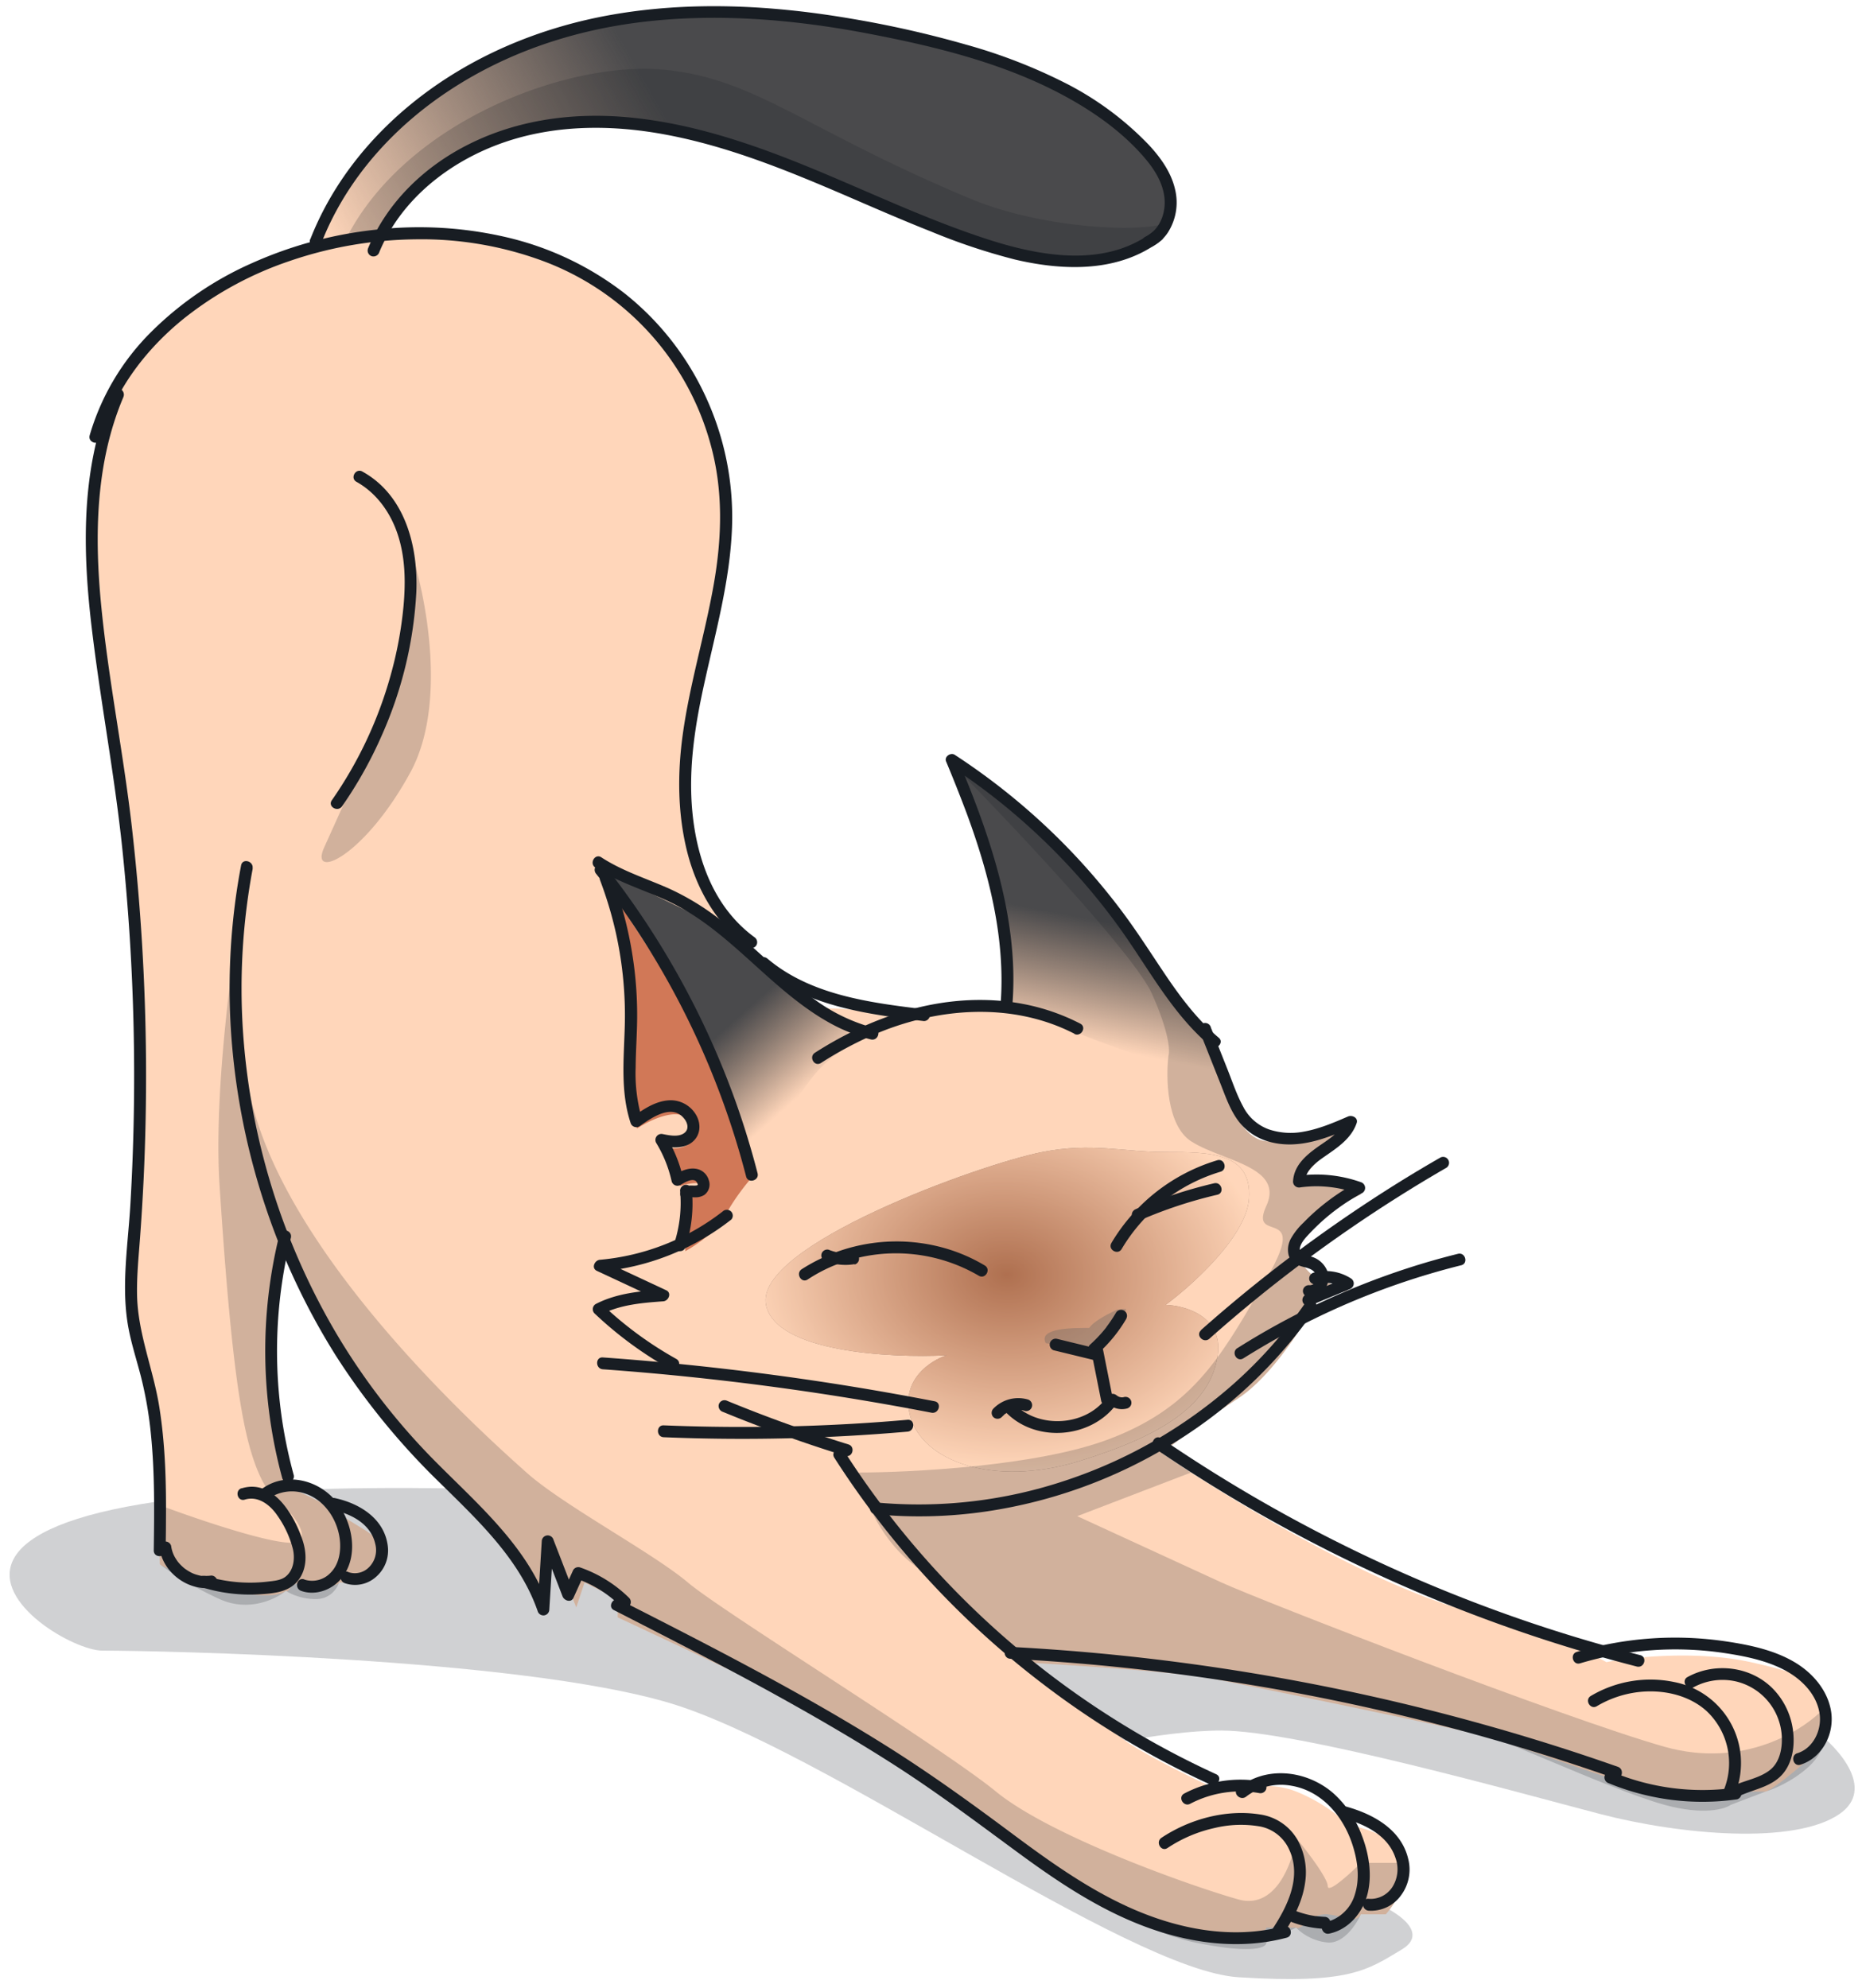 <svg xmlns="http://www.w3.org/2000/svg" width="178" height="190" fill="none"><path fill="#181D23" d="M141.98 162.766c-8.769-1.329-37.31-6.089-50.485-8.303 11.404-3.1 19.463-9.831-39.524-11.957-73.733-2.657-47.495 15.278-42.18 15.278 5.313 0 39.523.664 54.137 4.982 14.614 4.318 43.842 25.574 54.47 26.239 10.629.664 12.289-.665 15.611-2.657 3.321-1.993-1.993-4.982-8.304-6.311-5.048-1.063-20.039-8.193-26.903-11.625 3.543-.996 12.09-2.989 17.936-2.989 7.307 0 28.563 5.979 36.202 7.971 7.639 1.993 18.6 2.99 22.917 0 3.454-2.391-.11-6.31-2.325-7.971-6.864-.332-22.784-1.328-31.552-2.657Z" opacity=".2"/><path fill="#FFD6BA" d="M91.558 96.405c-2.03 0-3.7.634-4.281.951-1.718-.317-5.662-.951-7.691-.951-2.03 0-5.55-2.696-7.057-4.044-1.004-1.242-3.536-4.868-5.63-9.436-2.616-5.708-.792-8.008-.792-13.637 0-5.63 4.678-14.114 2.933-25.293-1.744-11.18-11.02-16.571-16.175-19.426-4.123-2.284-12.5-2.273-16.175-1.982.37-1.084 1.396-3.52 2.538-4.599 1.427-1.348 4.043-3.092 10.862-5.867 6.82-2.775 18.95 1.585 24.897 3.806 5.947 2.22 23.232 9.038 28.544 9.197 5.312.159 7.691-2.854 8.484-5.075.793-2.22-2.458-6.818-7.295-9.99C99.884 6.888 85.929.465 62.063 1.337 42.97 2.035 33.07 16.43 30.506 23.538c-1.11.265-4.615 1.412-9.753 3.886-6.422 3.092-10.149 10.307-11.02 12.923-.873 2.617-1.428 9.198-1.11 13.4.316 4.203 2.06 15.937 3.012 22.122.952 6.184 1.586 21.25 1.665 25.055.08 3.806-.951 23.152-.951 24.659 0 1.506 2.22 9.197 2.458 12.052.19 2.283.396 8.88.476 11.893.74.582 1.845.476 4.636 1.744 2.79 1.269 6.464 1.586 7.415.793.37.265.256-.793 1.651-.793 1.396 0 3.265.529 3.424 0h1.586c.634 0 2.061-.348 2.696-1.744.634-1.395-1.005-2.801-1.904-3.33-.95-.581-3.044-1.871-3.805-2.379-.761-.507-2.749-1.374-3.648-1.744 0-2.114-.253-7.263-1.268-10.942-1.015-3.679.423-9.039 1.268-11.259 2.115 3.965 6.787 12.496 8.564 14.906 2.22 3.013 8.563 8.881 10.941 11.418 1.903 2.03 4.282 5.814 5.233 7.453l.952-5.233 2.061 5.233.793-2.379 3.172 1.586v1.745a4585.617 4585.617 0 0 1 15.858 7.453c3.33 1.585 16.65 10.466 19.029 12.369 2.379 1.903 12.5 8.404 19.477 9.832 5.582 1.141 7.693.475 7.64 0h2.854c.37.422 1.436-1.396 2.958-1.269 1.522.127 2.804.951 3.227 0h2.378c.687-.74 2.03-2.759 1.903-4.916-.127-2.157-3.753-3.33-5.55-3.647-.581-.635-2.379-2.157-4.916-3.172-2.537-1.015-5.814-.423-7.136 0-2.326-1.057-7.485-3.552-9.515-5.074-2.029-1.523-7.4-5.498-9.831-7.295 4.863.264 15.382.952 18.553 1.586 3.965.793 24.263 4.916 26.8 5.709 2.537.793 10.709 3.806 15.307 5.074 3.679 1.015 6.975.423 7.557 0h3.142c.741-.211 3.223-2.275 4.746-3.671 1.903-1.744 1.122-2.513.963-4.416-.158-1.903-.634-2.855-7.136-4.282-5.201-1.142-11.364-.476-13.796 0-.846-.528-4.916-2.315-14.43-5.233-9.515-2.918-22.677-11.047-28.069-14.748 1.057-.845 3.996-3.076 7.295-5.233 3.298-2.156 6.449-7.241 7.612-9.514l2.854-.793-2.854-1.11c-.688-.423-2.062-1.649-2.062-3.172 0-1.522 4.123-3.911 6.185-4.916-.423-.264-1.428-.793-2.062-.793h-4.123c.37-.475 1.3-1.617 2.062-2.378.761-.761 2.22-2.432 2.854-3.172-1.322.529-4.726 1.523-7.77 1.269-3.045-.254-4.652-6.449-5.075-9.515l-1.744-1.427c-.37-.264-2.125-2.379-6.185-8.722-4.059-6.343-12.686-13.215-16.492-15.858.74 1.956 2.506 7.041 3.648 11.735 1.141 4.694 1.11 9.356.951 11.1h-4.599Z"/><path fill="url(#a)" d="M62.064 1.337C42.97 2.035 33.07 16.43 30.507 23.538l6.184-.951c.37-1.084 1.396-3.52 2.538-4.599 1.427-1.348 4.043-3.092 10.862-5.867 6.82-2.775 18.95 1.585 24.897 3.806 5.947 2.22 23.231 9.038 28.544 9.197 5.312.159 7.691-2.854 8.484-5.075.793-2.22-2.458-6.818-7.295-9.99C99.885 6.888 85.93.465 62.064 1.337Z"/><path fill="url(#b)" d="M66.11 87.287c2.346 1.141 5.259 3.858 6.421 5.074 3.299 3.489 8.194 6.264 10.229 7.215-.555 0-2.141.445-4.044 2.221-1.903 1.775-5.444 7.823-6.977 10.624-1.613-4.387-5.265-14.082-6.978-17.76-1.712-3.68-5.788-9.357-7.611-11.735 2.008.978 6.612 3.219 8.96 4.36Z"/><path fill="#D17857" d="M57.807 84.24a4.508 4.508 0 0 0-.502-.759l.502.758c.837 1.524 2.018 4.872 2.432 10.462.635 8.563-.198 9.078 0 10.783.159 1.364.516 2.154.674 2.379 1.4-.912 4.393-2.276 5.154-.436.761 1.839-.687 2.325-1.507 2.339h-.99l1.426 3.607c.78-.251 2.324-.563 2.26.199-.063.761-1.19.951-1.744.951v5.074c.938-.502 3.02-1.895 3.845-3.449.825-1.554 2.035-3.052 2.537-3.607-1.176-3.872-3.988-12.385-5.827-15.462-1.708-2.855-5.94-9.326-8.26-12.84Z"/><g opacity=".7"><path fill="#664F46" d="M111.424 110.123c-4.152 0-7.008-.93-11.79 0-5.98 1.163-27.568 8.968-26.405 14.614.93 4.517 11.901 5.093 17.27 4.816-1.55.498-4.417 2.358-3.487 5.812 1.163 4.318 7.971 6.809 16.109 4.318 8.137-2.491 12.621-5.48 13.285-10.13.531-3.72-3.1-4.761-4.982-4.816 2.547-1.882 7.706-6.543 7.971-10.13.333-4.484-3.819-4.484-7.971-4.484Z"/><path fill="url(#c)" d="M111.424 110.123c-4.152 0-7.008-.93-11.79 0-5.98 1.163-27.568 8.968-26.405 14.614.93 4.517 11.901 5.093 17.27 4.816-1.55.498-4.417 2.358-3.487 5.812 1.163 4.318 7.971 6.809 16.109 4.318 8.137-2.491 12.621-5.48 13.285-10.13.531-3.72-3.1-4.761-4.982-4.816 2.547-1.882 7.706-6.543 7.971-10.13.333-4.484-3.819-4.484-7.971-4.484Z"/></g><path fill="#555A60" d="m104.119 129.094 3.529-3.612c-.47-.097.753-.525-.872-.291-.62.323-2.069.95-2.657 1.744h-.002c-1.619 0-4.896 0-4.15 1.453l4.152.706Z" opacity=".3"/><path fill="url(#d)" d="M95.208 85.304c1.142 4.694 1.11 9.356.952 11.1.898.186 3.472.888 6.581 2.22 3.108 1.333 10.725 3.875 14.146 4.98a25.94 25.94 0 0 1-.905-4.028l-1.745-1.427c-.37-.264-2.125-2.379-6.184-8.722-4.06-6.343-12.686-13.215-16.492-15.858.74 1.956 2.505 7.041 3.647 11.735Z"/><g fill="#181D23" opacity=".2"><path fill-rule="evenodd" d="M97.427 158.884c-1.955-2.008-6.723-6.692-10.149-9.356-3.425-2.664-4.916-6.957-5.233-8.77 5.128 0 17.063-.625 23.787-3.123 7.965-2.96 10.66-7.574 14.565-14.257l.658-1.125c2.507-4.27 1.481-4.63.55-4.956-.66-.231-1.273-.446-.55-2.022 1.233-2.686-1.415-3.714-4.103-4.757-1.116-.433-2.239-.869-3.094-1.427-2.333-1.523-2.411-6.079-2.159-8.167.159-.449.064-2.268-1.585-5.947-1.65-3.679-13.057-15.805-18.554-21.407 3.806 2.642 12.432 9.514 16.492 15.857 4.06 6.343 5.815 8.458 6.185 8.722l1.744 1.427c.423 3.066 2.03 9.261 5.074 9.515 3.045.254 6.449-.74 7.771-1.269-.635.74-2.094 2.411-2.855 3.172-.761.761-1.691 1.903-2.061 2.378h4.123c.634 0 1.638.529 2.061.793-2.061 1.005-6.184 3.394-6.184 4.916 0 1.523 1.374 2.749 2.061 3.172l2.855 1.11-2.855.793c-1.163 2.273-4.313 7.358-7.611 9.514-3.299 2.157-6.238 4.388-7.295 5.233.78.536 1.722 1.164 2.793 1.855l-10.88 4.171c3.33 1.533 10.751 4.948 13.796 6.343 3.806 1.745 32.825 13.004 42.34 15.7 7.612 2.156 13.426-1.639 15.382-3.806.159 1.903.317 3.964-1.586 5.709-1.522 1.395-3.383 2.167-4.123 2.378l-3.33 1.269c-.581.423-2.664 1.015-6.343 0-2.802-.773-7.312-2.665-10.982-4.204-2.353-.987-4.36-1.83-5.351-2.139-2.538-.793-22.836-4.916-26.8-5.709-3.172-.634-13.691-1.322-18.554-1.586Z" clip-rule="evenodd"/><path d="M134.376 178.072c.127 2.157-1.216 4.176-1.903 4.916h-2.379c-.423.951-1.649 2.823-3.171 2.696-1.523-.127-2.643-1.005-3.013-1.427l-2.855 1.427c.053.475-1.236 1.142-6.818 0-6.978-1.427-17.92-9.356-20.298-11.259-2.379-1.903-15.7-10.784-19.03-12.369a4586.497 4586.497 0 0 0-15.857-7.453v-1.745l-3.172-1.586-.793 2.379-2.061-5.233-.952 5.233c-.951-1.639-3.33-5.423-5.233-7.453-.771-.823-1.96-1.996-3.289-3.308-2.77-2.734-6.152-6.074-7.653-8.11-1.776-2.41-6.448-10.941-8.563-14.906-.846 2.22-2.283 7.58-1.268 11.259 1.014 3.679 1.268 8.828 1.268 10.942.899.37 2.886 1.237 3.647 1.744.762.508 2.855 1.798 3.806 2.379.899.529 2.538 1.935 1.903 3.33-.634 1.396-2.061 1.744-2.696 1.744h-1.585c-.159.529-.825 1.586-2.22 1.586-1.396 0-2.485-.528-2.855-.793-.951.793-3.552 2.062-6.343.793-2.79-1.268-4.969-2.748-5.709-3.33-.037-1.396-.1-3.56-.177-5.709 4.076 1.533 12.483 4.377 13.498 3.489 1.015-.888-1.269-3.315-2.538-4.418-.422-.272-1.49-1.703-2.378-5.255-1.11-4.44-1.903-12.052-2.696-24.263-.449-6.913.505-16.246 1.514-23.266-.065 3.275.216 7.7 1.182 13.435 2.696 16.016 23.152 34.094 26.64 37.217 3.49 3.123 12.053 7.66 15.432 10.514 3.379 2.855 24.213 15.7 29.446 19.981 5.234 4.282 18.651 9.039 23.153 10.308 3.601 1.015 5.2-3.489 5.55-5.868 1.004 1.216 3.013 3.838 3.013 4.599 0 .761 2.114-1.163 3.171-2.22h4.282ZM39.23 52.479c1.48 4.403 3.552 14.837 0 21.352-4.44 8.143-9.674 10.363-8.247 7.191 1.428-3.171 5.392-11.893 6.82-15.382 1.426-3.488 1.426-9.99 1.426-13.161ZM111.384 21.373c-1.17 1.927-3.548 3.88-7.851 3.751-4.66-.14-18.533-5.403-25.884-8.192-1.029-.39-1.93-.733-2.66-1.005-5.947-2.22-18.078-6.581-24.897-3.806-6.819 2.775-9.435 4.52-10.863 5.867-1.141 1.078-2.167 3.515-2.537 4.599h-3.489c5.868-11.18 21.25-16.73 30.13-15.937 8.88.793 13.617 5.753 29.496 12.369 6.471 2.696 15.6 3.264 18.555 2.354Z"/></g><path fill="#181D23" d="M102.722 98.821c-5.987-3.084-13.154-2.52-19.204.092a35.035 35.035 0 0 0-5.041 2.7c-.63.394-1.185-.586-.574-.98 5.86-3.762 12.887-5.968 19.85-4.676a20.1 20.1 0 0 1 5.514 1.89c.649.335.076 1.315-.573.98l.028-.006Z"/><path fill="#181D23" d="M83.24 99.357c-3.8-.945-6.906-3.387-9.767-5.93-2.927-2.593-5.756-5.416-9.313-7.146-2.398-1.169-5.007-1.89-7.247-3.349-.608-.397-.041-1.38.573-.98 1.976 1.292 4.235 2 6.378 2.943a24.38 24.38 0 0 1 5.145 3.15c3.062 2.386 5.709 5.275 8.888 7.512a16.936 16.936 0 0 0 5.671 2.71c.71.176.407 1.26-.315 1.093l-.012-.003Z"/><path fill="#181D23" d="M57.807 82.718a79.972 79.972 0 0 1 12.487 22.503 79.303 79.303 0 0 1 2.127 6.931c.182.709-.91 1.012-1.094.315a78.574 78.574 0 0 0-10.19-23.155 76.491 76.491 0 0 0-4.133-5.766.592.592 0 0 1 0-.803.573.573 0 0 1 .803 0v-.025Z"/><path fill="#181D23" d="M58.494 83.858a37.707 37.707 0 0 1 2.178 9.002c.173 1.514.252 3.036.236 4.56-.016 1.527-.13 3.056-.142 4.587a15.517 15.517 0 0 0 .63 5.041l-.832-.34c1-.715 2.074-1.424 3.33-1.525a2.812 2.812 0 0 1 2.641 1.377c.517.872.445 1.981-.381 2.631-.825.649-2.07.529-3.082.315l.63-.832a13.147 13.147 0 0 1 1.604 3.96l-.835-.337c.63-.365 1.352-.706 2.108-.567a1.516 1.516 0 0 1 1.179 1.084 1.24 1.24 0 0 1-.42 1.405 1.569 1.569 0 0 1-.815.233h-.372a.452.452 0 0 0-.104 0c-.11.032.047-.044.028 0-.315.656-1.301.079-.977-.573a1.084 1.084 0 0 1 .964-.555c.127 0 .583.035.63-.053.048-.088-.125-.363-.223-.41-.428-.214-1.071.208-1.424.41a.578.578 0 0 1-.5.033.584.584 0 0 1-.335-.373 12.057 12.057 0 0 0-1.487-3.693.574.574 0 0 1 .63-.832c.63.126 1.515.315 2.067-.104.479-.369.315-.983-.029-1.389-1.178-1.453-3.15-.038-4.275.759a.575.575 0 0 1-.835-.337c-.964-2.927-.652-6.028-.561-9.05.103-3.069-.183-6.139-.85-9.136a36.98 36.98 0 0 0-1.504-5.004c-.258-.684.838-.98 1.094-.315l.034.028Z"/><path fill="#181D23" d="M66.148 113.851a13.294 13.294 0 0 1-.611 5.356c-.227.693-1.324.397-1.094-.315.536-1.632.73-3.357.57-5.067a.57.57 0 0 1 .567-.567.578.578 0 0 1 .568.567v.026Z"/><path fill="#181D23" d="M69.872 116.604a23.683 23.683 0 0 1-12.54 4.953l.286-1.055 6.072 2.836c.551.258.22 1.02-.287 1.055-2.007.145-4.096.315-5.898 1.241l.117-.891a35.174 35.174 0 0 0 7.03 5.158c.63.356.065 1.336-.574.979a36.373 36.373 0 0 1-7.247-5.334.573.573 0 0 1 .113-.891c2.004-1.04 4.257-1.236 6.472-1.396l-.287 1.058-6.071-2.835c-.558-.262-.218-1.015.286-1.059a22.347 22.347 0 0 0 11.74-4.619.584.584 0 0 1 .8 0 .566.566 0 0 1 0 .8h-.012ZM115.706 99.987c-3.708-3.122-5.955-7.52-8.756-11.393a61.633 61.633 0 0 0-16.249-15.47l.836-.63c2.454 5.85 4.66 11.919 5.214 18.274a32.05 32.05 0 0 1 .028 5.331c-.06.722-1.194.728-1.134 0 .504-6.302-1.071-12.499-3.239-18.366a149.537 149.537 0 0 0-1.963-4.947c-.195-.463.445-.894.832-.63a63.12 63.12 0 0 1 11.188 9.295 63.637 63.637 0 0 1 4.673 5.508c1.468 1.94 2.773 3.992 4.128 6.011 1.518 2.263 3.15 4.462 5.242 6.226.561.473-.245 1.261-.8.804v-.013Z"/><path fill="#181D23" d="m115.753 98.22 1.576 3.963c.482 1.213.898 2.486 1.528 3.63a4.45 4.45 0 0 0 2.436 2.142 6.582 6.582 0 0 0 3.292.227c1.49-.258 2.893-.854 4.269-1.452.41-.177 1.012.123.835.63-.463 1.355-1.632 2.205-2.757 2.981-.898.63-2.123 1.389-2.183 2.612l-.718-.549a12.708 12.708 0 0 1 6.062.599.58.58 0 0 1 .402.475.57.57 0 0 1-.267.562 19.925 19.925 0 0 0-3.545 2.432 21.3 21.3 0 0 0-1.553 1.497c-.369.397-.863.913-.882 1.493-.019.58.822.558 1.207.69a2.352 2.352 0 0 1 1.383 1.235c.526 1.172-.331 2.751-1.717 2.596a.587.587 0 0 1-.568-.567.568.568 0 0 1 .568-.567.671.671 0 0 0 .343-.047.67.67 0 0 0 .413-.528.688.688 0 0 0-.038-.345c-.195-.558-.721-.699-1.232-.825-.63-.155-1.204-.457-1.415-1.1a2.211 2.211 0 0 1 .246-1.667 6.47 6.47 0 0 1 1.169-1.462 20.032 20.032 0 0 1 1.576-1.465 21.352 21.352 0 0 1 3.465-2.35l.136 1.036a11.489 11.489 0 0 0-5.457-.598.587.587 0 0 1-.491-.1.573.573 0 0 1-.228-.445c.073-1.469 1.122-2.42 2.237-3.23.993-.721 2.322-1.43 2.745-2.666l.831.631c-2.504 1.083-5.214 2.205-7.984 1.477a5.505 5.505 0 0 1-3.024-1.972c-.851-1.115-1.298-2.502-1.812-3.781l-1.944-4.9a.568.568 0 1 1 1.093-.314l.003.022ZM93.566 121.945a15.69 15.69 0 0 0-12.934-1.314 14.857 14.857 0 0 0-3.419 1.673c-.611.403-1.181-.58-.573-.98a16.82 16.82 0 0 1 13.794-1.979c1.298.382 2.543.926 3.705 1.62.63.375.057 1.355-.573.98Z"/><path fill="#181D23" d="M81.69 120.839a5.229 5.229 0 0 1-2.76-.28.634.634 0 0 1-.34-.262.58.58 0 0 1-.056-.435.57.57 0 0 1 .696-.397c.194.079.392.144.595.196l.262.059.176.029c.123.022-.107 0 .025 0 .194.021.389.032.583.031h.448c.066 0 .06 0 0 0h.088a.634.634 0 0 1 .438.057.59.59 0 0 1 .258.337.573.573 0 0 1-.394.7l-.019-.035ZM106.244 118.819a17.677 17.677 0 0 1 10.121-7.908c.702-.208 1.002.885.315 1.093a16.492 16.492 0 0 0-9.452 7.386c-.369.63-1.352.059-.98-.571h-.004Z"/><path fill="#181D23" d="M108.463 115.631a44.313 44.313 0 0 1 7.602-2.521c.712-.167 1.015.926.315 1.093a42.774 42.774 0 0 0-7.331 2.414.58.58 0 0 1-.775-.205.565.565 0 0 1 .201-.775l-.012-.006ZM107.681 126.044a13.804 13.804 0 0 1-2.687 3.305.567.567 0 0 1-.801-.803c.506-.453.976-.944 1.406-1.469l.157-.195c.019-.025.051-.066 0-.019l.085-.11c.101-.136.199-.271.293-.41.199-.283.381-.573.555-.869a.568.568 0 0 1 .766-.19.565.565 0 0 1 .214.76h.012Z"/><path fill="#181D23" d="m104.701 130.039-3.977-.967a.57.57 0 0 1 .315-1.093l3.973.967a.561.561 0 0 1 .432.476.557.557 0 0 1-.117.428.56.56 0 0 1-.614.189h-.012Z"/><path fill="#181D23" d="m105.45 129.034.917 4.6a.583.583 0 0 1-.397.7.573.573 0 0 1-.696-.397l-.917-4.6a.578.578 0 0 1 .394-.697.573.573 0 0 1 .699.394Z"/><path fill="#181D23" d="M106.777 133.401a.673.673 0 0 0 .072.06l-.116-.088c.09.068.189.126.293.17l-.136-.057c.111.046.226.078.344.095l-.151-.022c.111.015.225.015.337 0l-.152.022c.063 0 .123-.022.186-.038a.57.57 0 0 1 .59.208.565.565 0 0 1 .04.624.597.597 0 0 1-.34.261 1.91 1.91 0 0 1-1.78-.431.572.572 0 0 1 0-.804.591.591 0 0 1 .403-.167.637.637 0 0 1 .401.167h.009Z"/><path fill="#181D23" d="M106.736 134.211c-2.395 3.27-7.631 3.743-10.517.851a.568.568 0 0 1 .8-.804c2.331 2.338 6.768 2.07 8.737-.63.425-.583 1.412-.019.98.573v.01Z"/><path fill="#181D23" d="M97.98 134.866a2.652 2.652 0 0 0-.34-.082h-.041.047-.246a3.403 3.403 0 0 0-.35 0c.117-.022-.072 0 0 0h-.081l-.18.041c-.116.022-.229.06-.334.114.028-.022.088-.041.022 0l-.076.034-.16.089-.142.085-.085.059c-.076.054.022 0 .019 0-.003 0-.246.224-.271.253a.579.579 0 0 1-.804 0 .586.586 0 0 1 0-.804 3.318 3.318 0 0 1 3.312-.876.571.571 0 0 1 .378.691.567.567 0 0 1-.677.402l.009-.006ZM124.847 123.527a.998.998 0 0 1 .727-.706.971.971 0 0 1 .709.085c.065.032.12.083.158.145a.46.46 0 0 1 .104.419.407.407 0 0 1-.069.211.574.574 0 0 1-.338.261l-.151.019a.539.539 0 0 1-.287-.078h-.022l.136.059a.467.467 0 0 0-.092-.028l.149.022a.344.344 0 0 0-.111 0l.152-.022a.534.534 0 0 0-.126.035l.135-.057a.685.685 0 0 0-.104.063l.117-.088a.361.361 0 0 0-.082.079l.091-.117a.404.404 0 0 0-.05.085l.056-.135-.019.056a.386.386 0 0 1-.1.193.44.44 0 0 1-.161.148.643.643 0 0 1-.435.056.568.568 0 0 1-.34-.261l-.057-.136a.545.545 0 0 1 0-.315l.01.007Z"/><path fill="#181D23" d="M125.568 121.658a4.457 4.457 0 0 1 3.57.542.566.566 0 0 1 .136.859.586.586 0 0 1-.272.178l-3.78 1.575a.571.571 0 0 1-.7-.397.581.581 0 0 1 .397-.696l3.781-1.576-.136 1.037a3.277 3.277 0 0 0-2.696-.429.573.573 0 0 1-.697-.393.583.583 0 0 1 .394-.7h.003ZM69.421 133.867c3.83 1.58 7.724 2.981 11.683 4.204.697.214.4 1.307-.315 1.093a137.178 137.178 0 0 1-11.683-4.203.59.59 0 0 1-.394-.697.564.564 0 0 1 .697-.397h.012Z"/><path fill="#181D23" d="M80.736 138.767a83.428 83.428 0 0 0 35.531 30.833c.662.315.085 1.283-.573.98a83.627 83.627 0 0 1-16.117-9.701 84.268 84.268 0 0 1-19.821-21.539c-.394-.63.586-1.188.98-.573Z"/><path fill="#181D23" d="M125.76 125.102a45.288 45.288 0 0 1-13.69 12.918 47.169 47.169 0 0 1-17.739 6.453 44.057 44.057 0 0 1-10.64.277c-.718-.072-.725-1.207 0-1.134a44.241 44.241 0 0 0 18.253-2.121 46.076 46.076 0 0 0 15.93-9.165 42.935 42.935 0 0 0 6.906-7.783c.41-.598 1.393-.031.98.571v-.016ZM88.323 97.605c-4.323-.523-8.788-1.09-12.707-3.12a16.423 16.423 0 0 1-3.063-2.053c-.558-.473.25-1.26.804-.804 4.124 3.494 9.792 4.219 14.966 4.843a.583.583 0 0 1 .567.567.57.57 0 0 1-.567.567ZM71.535 90.573c-3.002-2.206-4.89-5.473-5.816-9.043-.945-3.683-.97-7.562-.45-11.318.668-4.842 2.114-9.534 2.961-14.342.791-4.487.924-9.027-.315-13.444A25.994 25.994 0 0 0 51.802 24.91a33.514 33.514 0 0 0-12.12-2.032c-4.098.047-8.16.75-12.034 2.086a33.298 33.298 0 0 0-10.13 5.533c-2.933 2.385-5.403 5.356-6.931 8.822a19.963 19.963 0 0 0-.92 2.606c-.199.7-1.292.403-1.093-.315a23.017 23.017 0 0 1 5.854-9.856 31.966 31.966 0 0 1 9.695-6.617 39.07 39.07 0 0 1 11.755-3.176 36.83 36.83 0 0 1 12.584.728 29.273 29.273 0 0 1 11.223 5.334 27.017 27.017 0 0 1 7.742 9.821 27.411 27.411 0 0 1 2.549 12.632c-.192 5.003-1.544 9.855-2.618 14.717-.911 4.096-1.576 8.246-1.166 12.461.35 3.62 1.484 7.342 3.935 10.108a12.704 12.704 0 0 0 1.979 1.815.583.583 0 0 1 .205.775.57.57 0 0 1-.776.205v.016Z"/><path fill="#181D23" d="M34.646 45.079c4.096 2.259 5.34 7.187 5.152 11.547A38.563 38.563 0 0 1 36.53 70.22a39.878 39.878 0 0 1-3.829 6.853c-.416.595-1.399.028-.98-.574a39.233 39.233 0 0 0 5.618-11.932 37.487 37.487 0 0 0 1.235-6.617c.208-2.293.177-4.65-.551-6.856-.68-2.076-2.017-3.963-3.951-5.04-.63-.354-.07-1.334.573-.98v.006ZM11.794 37.961C9.122 44.263 9.02 51.257 9.683 57.975c.693 7.03 2.104 13.97 2.911 20.987.856 7.46 1.312 14.96 1.364 22.468.025 3.754-.05 7.506-.227 11.258-.09 1.876-.204 3.749-.343 5.621-.132 1.796-.315 3.592-.287 5.397.05 3.718 1.557 7.171 2.133 10.817.577 3.645.662 7.275.63 10.927 0 .917-.018 1.837-.03 2.757 0 .727-1.145.731-1.135 0 .05-3.709.1-7.43-.274-11.126a36.947 36.947 0 0 0-.946-5.466c-.453-1.777-1.049-3.523-1.313-5.357-.533-3.661.078-7.429.296-11.097a209.46 209.46 0 0 0-.76-33.937c-.743-7.158-2.11-14.222-2.952-21.365-.788-6.696-.983-13.665 1.175-20.143.262-.788.564-1.575.889-2.322.283-.671 1.26-.095.977.57l.003-.003ZM24.164 82.995a62.068 62.068 0 0 0-.946 15.439 65.461 65.461 0 0 0 9.094 29.302 63.014 63.014 0 0 0 9.493 12.153c3.655 3.67 7.748 7.246 9.969 12.017.273.588.516 1.189.728 1.802l-1.116.148c.137-2.178.271-4.355.404-6.532a.57.57 0 0 1 1.115-.151l1.982 5.13-1.037-.136.945-2.086a.572.572 0 0 1 .63-.261 12.533 12.533 0 0 1 4.727 2.933.569.569 0 0 1-.804.804 11.173 11.173 0 0 0-4.215-2.644l.63-.261-.945 2.089c-.221.491-.88.264-1.037-.136l-1.979-5.133 1.112-.148c-.132 2.177-.266 4.354-.403 6.532a.57.57 0 0 1-.49.557.572.572 0 0 1-.622-.406c-1.736-5.003-5.75-8.712-9.424-12.338a67.864 67.864 0 0 1-9.878-12.096 65.894 65.894 0 0 1-6.667-14.078 66.627 66.627 0 0 1-3.223-15.319 63.56 63.56 0 0 1 .51-15.565c.101-.63.212-1.26.331-1.89.136-.715 1.229-.413 1.094.315l.022-.041Z"/><path fill="#181D23" d="M27.81 118.309a45.005 45.005 0 0 0-.795 17.742c.264 1.672.621 3.329 1.068 4.962a.57.57 0 0 1-1.093.315 46.312 46.312 0 0 1-.277-23.315c.176-.709 1.26-.41 1.096.315v-.019ZM23.092 142.274c3.012-.946 5.041 2.577 5.823 4.927.419 1.239.45 2.688-.344 3.781-.882 1.229-2.423 1.336-3.821 1.421a15.446 15.446 0 0 1-5.3-.63c-.696-.205-.4-1.301.315-1.093a14.436 14.436 0 0 0 5.8.51c.555-.066 1.236-.107 1.702-.453.807-.602.945-1.743.734-2.66a9.703 9.703 0 0 0-1.49-3.213c-.678-1.002-1.83-1.91-3.107-1.516-.7.218-.995-.879-.3-1.093l-.012.019Z"/><path fill="#181D23" d="M29.085 150.986a2.414 2.414 0 0 0 2.502-.631c.756-.746.983-1.862.923-2.889-.117-2.026-1.424-4.124-3.431-4.726a3.923 3.923 0 0 0-3.35.479c-.604.413-1.172-.57-.573-.98 2.288-1.575 5.388-.734 7.03 1.352 1.575 2.013 2.173 5.331.358 7.398-.907 1.03-2.441 1.556-3.761 1.08-.681-.245-.388-1.342.315-1.093l-.013.01Z"/><path fill="#181D23" d="M33.26 150.264a1.89 1.89 0 0 0 1.994-.432 2.305 2.305 0 0 0 .63-2.205c-.419-1.985-2.35-2.937-4.168-3.324-.712-.155-.41-1.261.315-1.097 2.37.511 4.726 1.976 5.041 4.588a3.335 3.335 0 0 1-1.134 2.946 3 3 0 0 1-2.959.602.587.587 0 0 1-.397-.7.576.576 0 0 1 .7-.394l-.022.016ZM59.266 152.945c8.555 4.358 17.125 8.725 25.273 13.823 4.033 2.52 7.877 5.28 11.699 8.122 3.708 2.767 7.489 5.533 11.727 7.443 4.568 2.057 9.802 3.106 14.726 1.796.706-.189 1.009.904.316 1.093-4.487 1.194-9.239.551-13.549-1.059-4.392-1.641-8.308-4.26-12.067-7.017-3.86-2.835-7.663-5.702-11.687-8.296-4.077-2.624-8.277-5.041-12.53-7.375-4.78-2.609-9.629-5.08-14.478-7.562-.65-.315-.075-1.311.574-.98l-.004.012Z"/><path fill="#181D23" d="M121.595 184.469c1.475-2.206 2.877-5.041 1.645-7.669a3.849 3.849 0 0 0-2.773-2.206 10.734 10.734 0 0 0-4.364.145 13.225 13.225 0 0 0-4.493 1.913c-.611.406-1.178-.577-.573-.98 2.694-1.79 6.166-2.738 9.392-2.231a4.94 4.94 0 0 1 3.583 2.388 6.41 6.41 0 0 1 .765 4.037c-.242 1.89-1.15 3.604-2.205 5.167-.404.602-1.387.034-.98-.57l.003.006Z"/><path fill="#181D23" d="M126.62 184.377a10.213 10.213 0 0 1-3.21-.674.572.572 0 0 1-.337-.269.573.573 0 0 1-.057-.427.568.568 0 0 1 .696-.397c.479.187.973.337 1.475.447.12.026.243.051.365.07l.196.034h.075c.265.035.533.057.797.07a.567.567 0 1 1 0 1.134v.012Z"/><path fill="#181D23" d="M118.347 170.936c2.681-2.205 6.581-1.717 9.108.473a10.157 10.157 0 0 1 2.735 4.052c.675 1.742 1.002 3.759.536 5.592-.454 1.784-1.805 3.403-3.661 3.781-.712.148-1.018-.945-.315-1.093a3.83 3.83 0 0 0 2.772-2.656c.501-1.575.252-3.286-.255-4.818-.885-2.681-2.924-5.079-5.813-5.567a5.463 5.463 0 0 0-4.32 1.033c-.557.46-1.364-.34-.8-.803l.013.006Z"/><path fill="#181D23" d="M120.347 171.396a10.33 10.33 0 0 0-6.569 1.027c-.63.341-1.219-.63-.57-.979a11.578 11.578 0 0 1 7.442-1.141.575.575 0 0 1 .397.699.578.578 0 0 1-.7.394ZM111.027 137.503a144.765 144.765 0 0 0 35.147 17.56 143.143 143.143 0 0 0 10.621 3.15c.706.18.407 1.261-.315 1.094a146.915 146.915 0 0 1-36.596-14.903 147.968 147.968 0 0 1-9.452-5.93c-.599-.41-.032-1.393.573-.98l.022.009ZM96.584 157.426a208.647 208.647 0 0 1 23.045 2.495 206.325 206.325 0 0 1 22.623 5.041 204.03 204.03 0 0 1 12.407 3.926c.684.24.391 1.336-.299 1.094a207.135 207.135 0 0 0-44.807-10.335c-4.31-.498-8.633-.859-12.969-1.084-.725-.038-.73-1.172 0-1.134v-.003Z"/><path fill="#181D23" d="M154.098 169.367a22.374 22.374 0 0 0 11.658 1.538.597.597 0 0 1 .428.061.6.6 0 0 1 .272.336.573.573 0 0 1-.397.696 23.47 23.47 0 0 1-12.266-1.537.581.581 0 0 1-.397-.697.568.568 0 0 1 .268-.341.57.57 0 0 1 .431-.056h.003Z"/><path fill="#181D23" d="M164.836 170.993a6.827 6.827 0 0 0-1.714-7.452c-1.761-1.575-4.291-2.073-6.594-1.783a10.08 10.08 0 0 0-3.876 1.336c-.63.375-1.2-.605-.573-.98a11.16 11.16 0 0 1 8.006-1.32 7.88 7.88 0 0 1 6.328 7.145 7.894 7.894 0 0 1-.483 3.356c-.259.675-1.355.382-1.094-.315v.013Z"/><path fill="#181D23" d="M165.822 170.646c1.097-.478 2.398-.69 3.356-1.433 1.005-.775 1.235-2.206 1.144-3.387a5.7 5.7 0 0 0-4.355-5.095 5.796 5.796 0 0 0-4.074.558c-.63.353-1.213-.631-.573-.98 2.602-1.434 6.034-1.037 8.145 1.099a6.956 6.956 0 0 1 1.89 3.687c.246 1.427.114 3.084-.775 4.279-1.021 1.37-2.719 1.606-4.19 2.252a.59.59 0 0 1-.775-.204.574.574 0 0 1 .201-.776h.006Z"/><path fill="#181D23" d="M171.825 167.59c1.521-.485 2.334-2.205 2.126-3.74-.252-1.83-1.657-3.273-3.216-4.131-1.806-.992-3.933-1.411-5.952-1.714a31.787 31.787 0 0 0-13.731.993c-.7.208-.999-.885-.316-1.093a33.021 33.021 0 0 1 14.333-.993c2.228.334 4.566.826 6.523 1.998 1.723 1.03 3.169 2.719 3.465 4.757.297 2.105-.85 4.352-2.933 5.02-.696.22-.996-.873-.315-1.097h.016ZM20.194 151.776c-2.25.297-4.585-1.465-4.928-3.708a.582.582 0 0 1 .394-.696.574.574 0 0 1 .7.397c.058.449.218.88.466 1.26.031.05.066.101.1.151.035.051.101.142.054.079a4.25 4.25 0 0 0 .476.507l.135.12a4.406 4.406 0 0 0 .668.428c.19.099.39.176.596.23.114.035.231.063.35.086.018 0 .182.028.088 0h.18c.24.017.482.01.72-.023a.565.565 0 0 1 .568.568.58.58 0 0 1-.567.567v.034ZM35.166 23.786c1.821-4.437 5.404-7.877 9.654-9.998 4.799-2.407 10.2-3.078 15.508-2.549 6.012.599 11.759 2.574 17.314 4.865 5.555 2.29 11.072 4.934 16.838 6.793 4.483 1.446 9.956 2.502 14.329.16a9.57 9.57 0 0 0 1.468-.944.59.59 0 0 1 .801 0 .561.561 0 0 1 0 .803c-3.992 3.15-9.342 3.003-14.062 1.89a58.835 58.835 0 0 1-7.981-2.662c-2.785-1.1-5.526-2.3-8.274-3.485-5.53-2.378-11.15-4.67-17.09-5.784-5.356-1.009-11.009-.98-16.163.976-4.326 1.645-8.274 4.616-10.515 8.722a15.484 15.484 0 0 0-.734 1.53.587.587 0 0 1-.699.395.567.567 0 0 1-.394-.697v-.015Z"/><path fill="#181D23" d="M29.659 22.881c2.24-5.718 6.257-10.514 11.185-14.128 5.18-3.796 11.267-6.216 17.572-7.332C66.066.07 73.899.495 81.52 1.81a100.26 100.26 0 0 1 10.792 2.445 51.514 51.514 0 0 1 9.383 3.61 29.667 29.667 0 0 1 8.088 5.943c1.14 1.216 2.171 2.64 2.549 4.292a5.328 5.328 0 0 1-.687 4.127 3.963 3.963 0 0 1-1.575 1.383c-.656.315-1.229-.662-.571-.98 1.194-.573 1.802-1.846 1.84-3.15.044-1.56-.772-3.01-1.739-4.175-2.032-2.458-4.726-4.411-7.489-5.943-5.83-3.239-12.49-4.88-18.993-6.128-7.316-1.405-14.869-2.035-22.282-1.062-6.255.823-12.31 2.864-17.616 6.302-4.878 3.15-9.05 7.48-11.608 12.729a25.612 25.612 0 0 0-.863 1.966c-.265.671-1.361.381-1.094-.315l.004.028ZM114.786 127.163a140.306 140.306 0 0 1 17.572-13.281 129.766 129.766 0 0 1 5.356-3.242.568.568 0 0 1 .571.977 138.895 138.895 0 0 0-17.96 12.351c-1.6 1.298-3.17 2.631-4.71 3.998-.545.482-1.349-.315-.8-.803h-.029ZM89.041 135.04a266.8 266.8 0 0 0-31.413-4.15c-.721-.05-.728-1.185 0-1.134 8.28.594 16.519 1.571 24.715 2.93 2.342.391 4.675.811 7 1.26.72.139.413 1.232-.299 1.094h-.003ZM86.757 136.851a181.59 181.59 0 0 1-23.31.533c-.727-.029-.73-1.163 0-1.135 6.05.248 12.102.197 18.155-.154 1.72-.101 3.439-.227 5.155-.378.728-.063.721 1.074 0 1.134ZM118.277 128.877a72.17 72.17 0 0 1 16.208-7.622 69.184 69.184 0 0 1 4.89-1.402c.709-.177 1.011.917.315 1.093a70.942 70.942 0 0 0-16.501 6.377 77.807 77.807 0 0 0-4.329 2.521c-.63.391-1.188-.589-.57-.98l-.013.013ZM130.82 181.507a2.478 2.478 0 0 0 2.288-1.131 3.158 3.158 0 0 0 .287-2.798c-.738-2.205-3.019-3.245-5.092-3.809a.592.592 0 0 1-.198-.102.584.584 0 0 1-.211-.382.573.573 0 0 1 .29-.563.573.573 0 0 1 .434-.05c2.581.703 5.297 2.155 5.987 4.963a4.133 4.133 0 0 1-.681 3.551 3.526 3.526 0 0 1-3.091 1.455c-.718-.072-.725-1.206 0-1.134h-.013Z"/><defs><linearGradient id="a" x1="59.844" x2="30.507" y1="4.588" y2="21.397" gradientUnits="userSpaceOnUse"><stop stop-color="#4A4A4C"/><stop offset="1" stop-color="#343233" stop-opacity="0"/></linearGradient><linearGradient id="b" x1="68.25" x2="74.593" y1="99.259" y2="106.395" gradientUnits="userSpaceOnUse"><stop stop-color="#4A4A4C"/><stop offset="1" stop-color="#343233" stop-opacity="0"/></linearGradient><linearGradient id="d" x1="98.553" x2="96.112" y1="85.815" y2="98.439" gradientUnits="userSpaceOnUse"><stop offset=".072" stop-color="#4A4A4C"/><stop offset="1" stop-color="#343233" stop-opacity="0"/></linearGradient><radialGradient id="c" cx="0" cy="0" r="1" gradientTransform="rotate(92.977 -9.726 106.61) scale(23.43 31.539)" gradientUnits="userSpaceOnUse"><stop stop-color="#8D4423"/><stop offset=".794" stop-color="#FFD6BA"/></radialGradient></defs></svg>